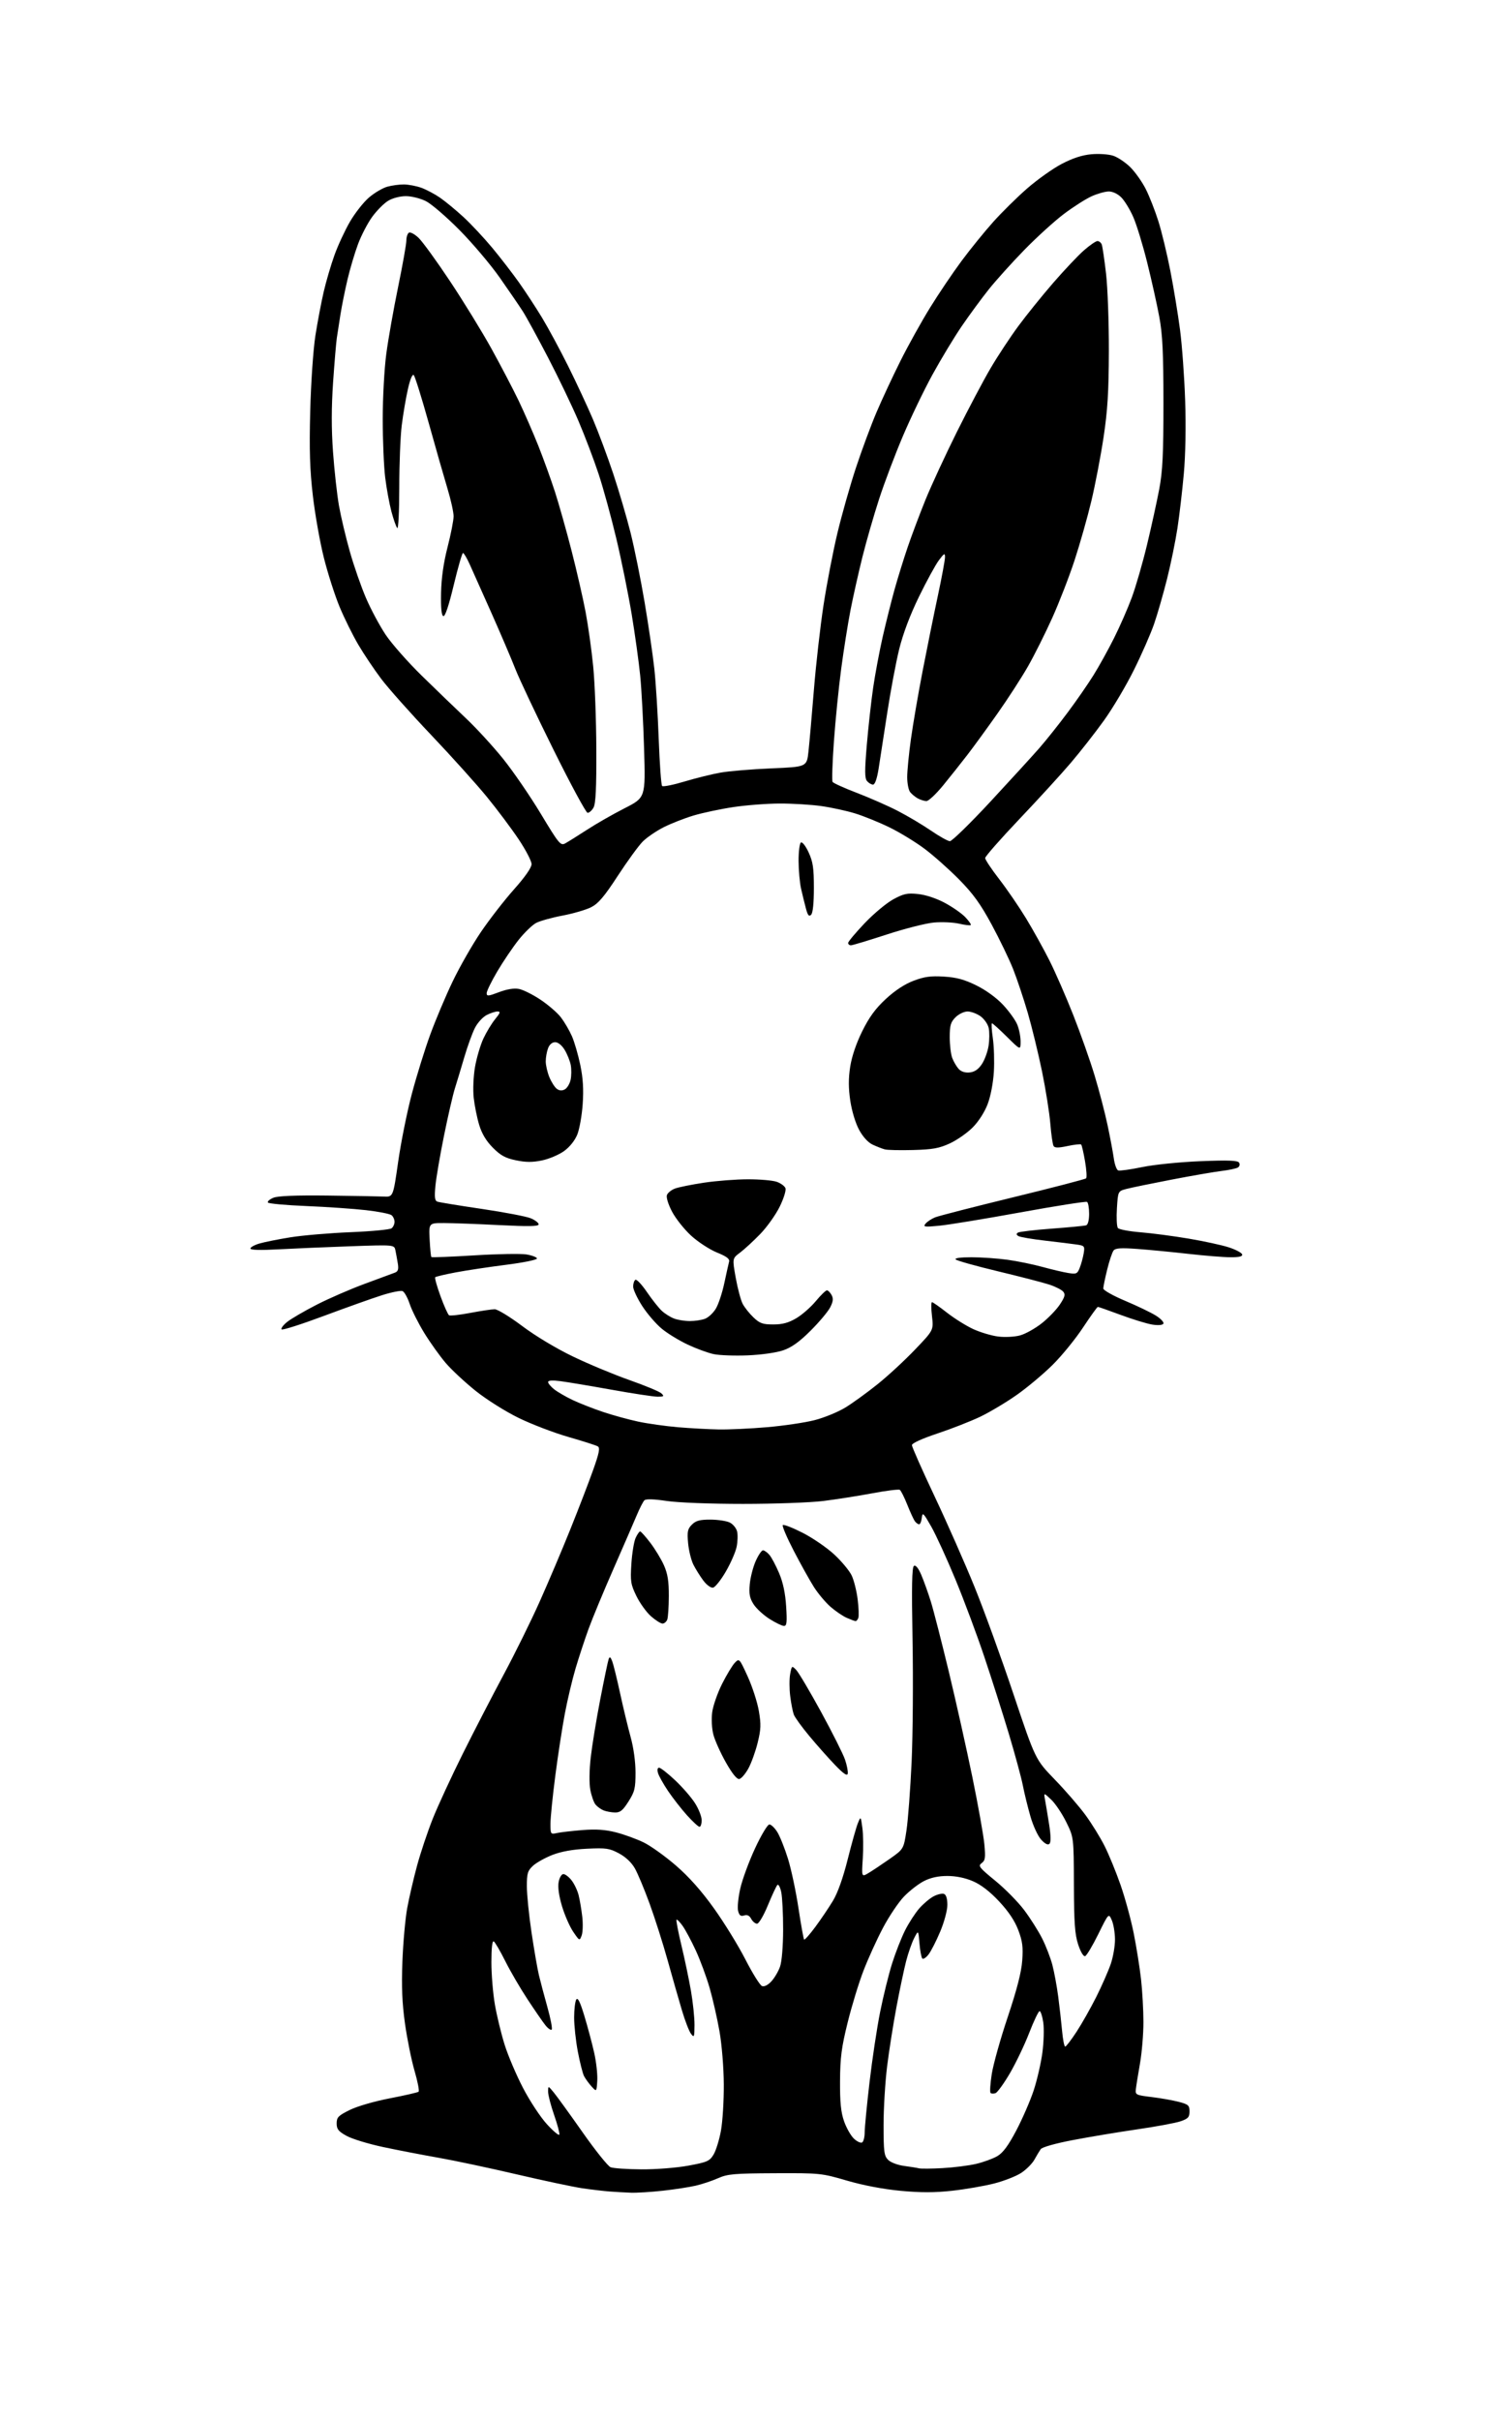 <?xml version="1.0" encoding="UTF-8" standalone="no"?>
<svg 
  version="1.1" 
  xmlns="http://www.w3.org/2000/svg" 
  xmlns:xlink="http://www.w3.org/1999/xlink" 
  xmlns:svg="http://www.w3.org/2000/svg"
  xmlns:rdf="http://www.w3.org/1999/02/22-rdf-syntax-ns#"
  xmlns:cc="http://creativecommons.org/ns#"
  xmlns:dc="http://purl.org/dc/elements/1.1/"
  viewBox="0 0 640 1024"
  width="640"
  height="1024"
>
<style>svg {background-color: white; }</style>"
<path stroke="none" fill="black" fill-rule="evenodd" d="M267.00,927.82C264.52,927.73 260.48,927.50 258.00,927.31C255.53,927.12 250.35,926.51 246.50,925.95C242.65,925.38 230.05,922.71 218.50,920.01C206.95,917.31 192.10,914.16 185.50,913.01C178.90,911.85 168.42,909.83 162.22,908.51C156.01,907.19 149.04,905.07 146.72,903.79C143.24,901.87 142.50,900.94 142.50,898.51C142.50,895.92 143.19,895.21 148.03,892.82C151.19,891.25 158.47,889.14 165.03,887.88C171.34,886.66 176.81,885.41 177.18,885.09C177.56,884.76 176.79,880.79 175.47,876.26C174.15,871.73 172.33,862.73 171.42,856.26C170.21,847.63 169.92,840.64 170.33,830.00C170.63,822.02 171.55,811.86 172.36,807.41C173.18,802.96 175.06,794.86 176.54,789.41C178.02,783.96 181.00,775.04 183.17,769.59C185.34,764.15 191.06,751.77 195.88,742.09C200.70,732.42 208.52,717.30 213.24,708.50C217.96,699.70 224.83,685.79 228.49,677.58C232.16,669.37 237.98,655.65 241.42,647.08C244.87,638.51 249.18,627.30 251.01,622.16C253.61,614.88 254.05,612.65 253.05,612.03C252.34,611.59 246.75,609.80 240.63,608.05C234.51,606.29 225.00,602.66 219.50,599.97C213.90,597.23 205.90,592.19 201.30,588.51C196.80,584.90 191.10,579.60 188.65,576.72C186.20,573.85 182.13,568.17 179.62,564.09C177.11,560.01 174.32,554.47 173.42,551.77C172.53,549.07 171.15,546.61 170.37,546.31C169.59,546.01 165.70,546.79 161.72,548.05C157.75,549.30 146.72,553.23 137.20,556.78C127.69,560.33 119.59,562.92 119.20,562.53C118.82,562.14 119.85,560.73 121.50,559.40C123.15,558.06 128.78,554.78 134.00,552.10C139.22,549.42 148.45,545.41 154.50,543.19C160.55,540.97 166.27,538.85 167.21,538.49C168.49,537.99 168.78,537.03 168.39,534.66C168.10,532.92 167.65,530.42 167.38,529.10C166.88,526.69 166.88,526.69 148.19,527.35C137.91,527.71 124.21,528.30 117.75,528.65C110.23,529.07 106.00,528.94 106.00,528.31C106.00,527.76 107.69,526.81 109.75,526.20C111.81,525.58 117.73,524.40 122.90,523.56C128.07,522.73 139.55,521.75 148.40,521.39C157.26,521.03 165.06,520.29 165.75,519.74C166.44,519.20 167.00,517.97 167.00,517.00C167.00,516.03 166.44,514.78 165.75,514.21C165.06,513.63 160.22,512.68 155.00,512.08C149.77,511.48 138.40,510.69 129.71,510.33C121.03,509.98 113.69,509.30 113.40,508.84C113.11,508.38 114.14,507.47 115.69,506.83C117.58,506.04 125.02,505.74 138.50,505.89C149.50,506.02 160.28,506.21 162.45,506.31C166.41,506.50 166.41,506.50 168.55,491.50C169.73,483.25 172.34,470.31 174.35,462.75C176.36,455.18 179.85,443.93 182.12,437.75C184.38,431.56 188.64,421.47 191.59,415.32C194.53,409.17 199.91,399.76 203.53,394.42C207.16,389.07 213.47,380.93 217.56,376.34C222.30,371.01 225.00,367.13 225.00,365.64C225.00,364.36 222.53,359.62 219.51,355.11C216.49,350.60 210.46,342.54 206.10,337.21C201.74,331.87 191.12,320.07 182.50,311.00C173.88,301.93 164.38,291.26 161.39,287.29C158.40,283.33 154.02,276.81 151.66,272.79C149.30,268.78 145.74,261.59 143.75,256.80C141.76,252.02 138.77,242.70 137.11,236.10C135.44,229.49 133.34,217.66 132.43,209.80C131.15,198.83 130.89,190.50 131.31,174.00C131.62,161.88 132.58,147.92 133.50,142.00C134.41,136.22 135.99,127.90 137.01,123.49C138.03,119.08 140.08,112.11 141.56,107.99C143.03,103.87 145.99,97.50 148.12,93.83C150.25,90.16 153.88,85.55 156.18,83.58C158.48,81.60 161.97,79.55 163.93,79.00C165.90,78.46 169.07,78.03 171.00,78.05C172.93,78.07 176.21,78.70 178.30,79.44C180.39,80.19 183.97,82.08 186.25,83.65C188.52,85.22 193.01,88.92 196.21,91.87C199.41,94.83 204.88,100.68 208.37,104.87C211.85,109.07 216.93,115.65 219.66,119.50C222.39,123.35 226.77,130.04 229.39,134.36C232.01,138.68 236.99,147.90 240.46,154.86C243.92,161.81 248.66,171.98 250.99,177.45C253.31,182.91 257.17,193.26 259.57,200.45C261.96,207.63 265.27,218.91 266.93,225.52C268.58,232.13 271.26,245.40 272.88,255.02C274.50,264.63 276.34,277.23 276.97,283.00C277.60,288.77 278.43,302.13 278.82,312.68C279.21,323.23 279.86,332.19 280.26,332.59C280.66,332.99 284.93,332.14 289.74,330.69C294.56,329.25 301.43,327.55 305.00,326.92C308.57,326.28 318.25,325.48 326.50,325.13C341.50,324.50 341.50,324.50 342.21,318.00C342.60,314.43 343.63,302.73 344.50,292.00C345.36,281.27 347.20,265.07 348.59,256.00C349.98,246.93 352.63,233.20 354.48,225.50C356.32,217.80 359.83,205.43 362.28,198.00C364.73,190.57 368.65,180.00 370.99,174.50C373.33,169.00 377.92,159.16 381.19,152.63C384.46,146.10 390.09,135.97 393.71,130.13C397.32,124.28 403.29,115.43 406.99,110.45C410.68,105.47 416.70,98.05 420.37,93.95C424.03,89.85 430.51,83.46 434.77,79.75C439.02,76.03 445.58,71.37 449.34,69.39C454.02,66.93 458.01,65.63 461.95,65.27C465.16,64.98 469.26,65.26 471.22,65.91C473.15,66.55 476.41,68.74 478.47,70.78C480.52,72.83 483.45,76.97 484.98,80.00C486.51,83.03 488.91,89.14 490.31,93.59C491.72,98.03 494.00,107.51 495.39,114.63C496.78,121.76 498.62,132.96 499.48,139.52C500.34,146.07 501.32,159.55 501.65,169.47C502.02,180.42 501.80,192.60 501.08,200.50C500.44,207.65 499.23,218.00 498.39,223.50C497.55,229.00 495.57,238.68 493.98,245.00C492.39,251.32 489.93,259.88 488.51,264.00C487.09,268.12 483.24,276.90 479.96,283.50C476.69,290.10 470.99,299.71 467.30,304.84C463.61,309.98 457.27,318.08 453.21,322.84C449.15,327.61 439.34,338.33 431.41,346.67C423.49,355.01 417.00,362.39 417.00,363.08C417.00,363.76 419.67,367.77 422.93,371.99C426.19,376.20 431.31,383.67 434.30,388.58C437.28,393.48 441.76,401.55 444.25,406.50C446.73,411.45 451.25,421.80 454.29,429.50C457.33,437.20 461.40,448.70 463.32,455.06C465.24,461.42 467.71,470.87 468.80,476.06C469.90,481.25 471.09,487.60 471.45,490.16C471.80,492.73 472.64,495.02 473.30,495.26C473.96,495.50 478.55,494.86 483.50,493.84C488.53,492.80 499.38,491.70 508.11,491.35C520.06,490.87 523.89,491.02 524.48,491.97C524.92,492.68 524.70,493.57 523.97,494.02C523.27,494.45 520.17,495.11 517.10,495.48C514.02,495.85 504.52,497.49 496.00,499.13C487.48,500.77 478.86,502.54 476.86,503.07C473.22,504.02 473.22,504.02 472.77,511.26C472.52,515.24 472.70,519.00 473.17,519.61C473.64,520.23 477.95,521.04 482.76,521.43C487.57,521.82 496.76,523.03 503.19,524.12C509.62,525.21 517.24,526.86 520.12,527.80C522.99,528.73 525.53,530.06 525.76,530.75C526.05,531.65 524.65,532.00 520.83,531.99C517.90,531.99 509.88,531.34 503.00,530.56C496.12,529.78 486.43,528.85 481.45,528.48C474.45,527.97 472.16,528.12 471.34,529.16C470.77,529.90 469.55,533.52 468.65,537.21C467.74,540.89 467.00,544.50 467.00,545.22C467.00,545.94 471.16,548.29 476.25,550.43C481.34,552.57 487.20,555.39 489.29,556.70C491.37,558.00 492.79,559.54 492.43,560.11C492.05,560.73 490.16,560.88 487.65,560.47C485.37,560.09 479.39,558.26 474.36,556.39C469.34,554.53 464.99,553.00 464.70,553.00C464.42,553.00 461.59,556.94 458.41,561.75C455.24,566.56 449.46,573.66 445.57,577.51C441.68,581.37 434.85,587.10 430.38,590.24C425.92,593.38 418.98,597.52 414.97,599.45C410.96,601.37 402.80,604.57 396.84,606.55C390.21,608.76 386.00,610.69 386.00,611.51C386.00,612.25 390.32,622.00 395.60,633.18C400.88,644.36 408.49,661.60 412.51,671.50C416.53,681.40 423.97,701.88 429.03,717.00C438.25,744.50 438.25,744.50 446.47,753.00C450.99,757.67 456.84,764.42 459.45,768.00C462.07,771.58 465.71,777.46 467.53,781.08C469.36,784.69 472.41,792.14 474.32,797.63C476.23,803.11 478.73,812.30 479.88,818.05C481.03,823.80 482.42,832.55 482.98,837.50C483.53,842.45 483.99,850.60 483.99,855.62C484.00,860.63 483.34,868.51 482.54,873.12C481.73,877.73 480.94,882.62 480.79,884.00C480.51,886.39 480.81,886.54 487.50,887.35C491.35,887.82 496.52,888.74 499.00,889.39C503.01,890.44 503.50,890.88 503.50,893.43C503.50,895.85 502.91,896.50 499.76,897.59C497.70,898.31 489.38,899.85 481.26,901.03C473.14,902.21 460.88,904.26 454.00,905.58C446.61,906.99 441.09,908.56 440.50,909.41C439.95,910.20 438.75,912.20 437.84,913.85C436.92,915.50 434.44,918.00 432.31,919.41C430.19,920.82 425.00,922.85 420.79,923.93C416.58,925.00 408.56,926.39 402.99,927.00C395.58,927.82 389.70,927.82 381.17,927.02C373.87,926.33 365.38,924.72 358.50,922.71C347.71,919.56 347.12,919.50 328.00,919.58C310.73,919.66 307.98,919.90 303.96,921.68C301.47,922.79 297.20,924.22 294.46,924.85C291.73,925.48 285.45,926.45 280.50,926.99C275.55,927.54 269.48,927.91 267.00,927.82zM271.50,917.94C277.65,917.98 286.40,917.29 291.34,916.38C299.33,914.91 300.35,914.47 302.02,911.72C303.04,910.05 304.45,905.49 305.16,901.59C305.87,897.69 306.41,888.88 306.37,882.00C306.33,874.87 305.54,865.20 304.54,859.50C303.57,854.00 301.69,845.72 300.35,841.10C299.01,836.48 296.39,829.39 294.52,825.34C292.65,821.29 290.14,816.61 288.95,814.93C287.76,813.26 286.59,812.08 286.36,812.31C286.12,812.55 287.05,817.41 288.42,823.12C289.80,828.83 291.61,837.50 292.46,842.38C293.31,847.27 293.99,853.79 293.97,856.88C293.94,862.03 293.81,862.34 292.47,860.56C291.67,859.50 289.93,855.00 288.62,850.56C287.30,846.13 284.59,836.65 282.60,829.50C280.61,822.35 277.17,811.55 274.96,805.50C272.75,799.45 269.95,792.73 268.72,790.58C267.33,788.12 264.82,785.75 262.00,784.24C257.97,782.09 256.57,781.88 248.50,782.27C242.52,782.55 237.61,783.43 233.86,784.88C230.77,786.08 227.05,788.15 225.61,789.48C223.33,791.60 223.00,792.69 223.01,798.20C223.01,801.67 223.90,810.47 224.99,817.76C226.08,825.05 227.48,833.15 228.11,835.76C228.73,838.37 230.35,844.47 231.71,849.32C233.07,854.18 233.89,858.45 233.52,858.81C233.16,859.17 231.97,858.35 230.88,856.99C229.78,855.62 226.37,850.67 223.30,846.00C220.22,841.33 215.97,834.04 213.86,829.81C211.74,825.58 209.56,821.84 209.01,821.50C208.36,821.10 208.00,824.25 208.00,830.31C208.00,835.50 208.67,843.59 209.49,848.29C210.31,852.99 212.15,860.59 213.59,865.17C215.02,869.75 218.51,877.97 221.35,883.43C224.18,888.90 228.73,895.81 231.46,898.80C234.19,901.79 236.57,903.79 236.76,903.23C236.94,902.68 235.95,898.95 234.55,894.94C233.15,890.93 232.00,886.49 232.00,885.08C232.01,882.50 232.01,882.50 234.47,885.50C235.82,887.15 241.31,894.73 246.66,902.35C252.01,909.97 257.31,916.58 258.44,917.04C259.57,917.50 265.45,917.90 271.50,917.94zM399.00,917.42C403.68,917.16 410.04,916.36 413.14,915.63C416.24,914.91 420.28,913.43 422.13,912.36C424.55,910.94 426.78,907.93 430.19,901.46C432.78,896.53 436.08,888.94 437.52,884.59C438.96,880.23 440.62,873.02 441.22,868.57C441.81,864.12 441.98,858.35 441.59,855.74C441.20,853.13 440.50,851.00 440.04,851.00C439.58,851.00 437.59,855.16 435.62,860.25C433.65,865.34 429.97,873.01 427.46,877.30C424.95,881.59 422.22,885.36 421.40,885.68C420.58,885.99 419.63,885.96 419.28,885.61C418.93,885.26 419.16,881.67 419.79,877.62C420.42,873.57 423.46,862.70 426.56,853.47C430.45,841.84 432.34,834.49 432.69,829.58C433.11,823.85 432.79,821.39 431.01,816.68C429.52,812.76 426.88,808.81 422.90,804.56C418.99,800.38 415.26,797.50 411.83,796.02C408.51,794.59 404.64,793.80 400.99,793.80C397.15,793.80 393.94,794.50 391.09,795.96C388.76,797.14 384.95,800.11 382.61,802.54C380.28,804.98 376.28,810.94 373.73,815.78C371.17,820.62 367.48,828.74 365.52,833.82C363.55,838.90 360.53,848.78 358.80,855.78C356.19,866.31 355.64,870.57 355.57,880.50C355.52,889.59 355.93,893.74 357.28,897.61C358.26,900.41 360.14,903.72 361.46,904.96C362.77,906.20 364.34,906.91 364.93,906.55C365.52,906.18 366.00,904.27 366.00,902.30C366.00,900.34 366.92,890.80 368.05,881.11C369.18,871.43 371.20,858.03 372.54,851.34C373.88,844.66 376.16,835.43 377.60,830.84C379.05,826.25 381.53,819.93 383.11,816.79C384.69,813.65 387.41,809.47 389.14,807.49C390.88,805.52 393.62,803.21 395.24,802.38C396.86,801.54 398.81,801.10 399.59,801.40C400.49,801.74 401.00,803.43 401.00,806.04C401.00,808.35 399.68,813.28 397.98,817.32C396.32,821.27 394.10,825.62 393.05,826.99C392.00,828.35 390.81,829.14 390.40,828.73C390.00,828.33 389.45,825.44 389.19,822.32C388.72,816.65 388.72,816.65 386.94,820.12C385.96,822.03 384.44,826.37 383.56,829.77C382.68,833.16 380.84,841.89 379.47,849.16C378.10,856.43 376.31,867.79 375.49,874.41C374.67,881.03 374.00,892.19 374.00,899.22C374.00,910.51 374.23,912.23 375.93,913.93C377.02,915.02 379.96,916.13 382.68,916.49C385.33,916.84 388.18,917.30 389.00,917.51C389.82,917.72 394.32,917.68 399.00,917.42zM252.81,880.50C252.50,885.18 252.50,885.18 250.37,882.84C249.21,881.55 247.78,879.58 247.20,878.46C246.63,877.34 245.45,872.68 244.58,868.10C243.71,863.52 243.01,857.02 243.02,853.64C243.02,850.26 243.44,846.86 243.93,846.08C244.57,845.07 245.56,847.09 247.37,853.08C248.77,857.71 250.64,864.72 251.52,868.66C252.40,872.59 252.98,877.92 252.81,880.50zM450.87,866.00C451.26,866.00 453.42,863.19 455.67,859.75C457.92,856.31 461.67,849.67 464.02,845.00C466.36,840.33 469.11,834.07 470.14,831.09C471.16,828.12 471.98,823.39 471.95,820.59C471.93,817.79 471.32,814.15 470.59,812.50C469.28,809.50 469.28,809.50 464.88,818.42C462.46,823.32 459.95,827.52 459.30,827.73C458.61,827.96 457.39,825.92 456.37,822.81C454.96,818.51 454.62,813.69 454.56,797.48C454.50,777.46 454.50,777.46 451.31,770.97C449.55,767.40 446.69,763.14 444.94,761.49C441.78,758.50 441.78,758.50 442.33,761.50C442.64,763.15 443.41,767.80 444.05,771.84C444.82,776.69 444.88,779.52 444.22,780.18C443.57,780.83 442.38,780.24 440.73,778.46C439.33,776.96 437.31,772.59 436.17,768.63C435.04,764.71 433.59,758.80 432.95,755.50C432.31,752.20 429.62,742.30 426.98,733.50C424.33,724.70 419.67,710.08 416.62,701.00C413.58,691.92 408.12,677.30 404.49,668.50C400.86,659.70 396.23,649.58 394.20,646.00C390.83,640.09 390.47,639.75 390.18,642.25C390.01,643.76 389.50,645.00 389.06,645.00C388.61,645.00 387.81,644.44 387.29,643.75C386.76,643.06 385.30,639.90 384.04,636.73C382.78,633.56 381.35,630.72 380.86,630.41C380.37,630.11 375.13,630.76 369.23,631.87C363.33,632.98 354.00,634.44 348.50,635.13C343.00,635.81 327.70,636.36 314.50,636.36C300.58,636.36 286.98,635.83 282.12,635.11C276.60,634.29 273.39,634.21 272.75,634.85C272.20,635.40 270.75,638.24 269.52,641.17C268.29,644.10 263.87,654.27 259.70,663.78C255.53,673.28 250.77,684.75 249.12,689.28C247.48,693.80 245.00,701.33 243.62,706.00C242.23,710.67 240.20,719.25 239.10,725.05C238.00,730.85 236.17,742.70 235.05,751.37C233.92,760.04 233.00,769.18 233.00,771.69C233.00,776.13 233.06,776.22 235.75,775.63C237.26,775.29 242.10,774.74 246.50,774.38C252.36,773.92 256.18,774.18 260.79,775.36C264.25,776.25 269.51,778.17 272.48,779.62C275.44,781.07 281.57,785.46 286.10,789.38C291.63,794.16 296.92,800.11 302.20,807.50C306.54,813.55 312.53,823.29 315.52,829.14C318.52,834.99 321.67,840.04 322.54,840.38C323.51,840.75 325.04,839.98 326.51,838.39C327.83,836.97 329.48,834.16 330.18,832.15C330.93,830.00 331.46,823.58 331.48,816.50C331.49,809.90 331.13,802.75 330.68,800.62C330.23,798.49 329.49,797.14 329.03,797.62C328.58,798.10 326.77,801.99 325.01,806.25C323.22,810.60 321.21,814.00 320.44,814.00C319.69,814.00 318.58,813.08 317.97,811.95C317.22,810.55 316.28,810.09 314.97,810.51C313.52,810.97 312.91,810.51 312.42,808.56C312.07,807.15 312.48,802.91 313.34,799.13C314.19,795.35 317.00,787.70 319.59,782.13C322.20,776.50 324.90,772.00 325.66,772.00C326.41,772.00 327.93,773.46 329.04,775.25C330.14,777.04 332.16,782.10 333.53,786.50C334.90,790.90 336.90,800.29 337.97,807.38C339.04,814.46 340.12,820.46 340.37,820.70C340.62,820.95 342.76,818.53 345.13,815.33C347.50,812.12 350.86,807.15 352.59,804.27C354.59,800.95 356.87,794.54 358.84,786.66C360.55,779.85 362.48,772.98 363.15,771.39C364.35,768.50 364.35,768.50 365.03,773.50C365.41,776.25 365.48,782.05 365.20,786.40C364.69,794.29 364.69,794.29 367.60,792.57C369.19,791.62 373.20,788.95 376.50,786.64C382.50,782.43 382.50,782.43 383.70,774.46C384.36,770.08 385.34,757.05 385.87,745.50C386.39,733.95 386.57,710.73 386.26,693.90C385.85,671.28 386.00,663.12 386.86,662.59C387.60,662.13 388.72,663.51 389.96,666.40C391.02,668.89 392.85,673.98 394.01,677.71C395.17,681.45 398.60,694.85 401.65,707.50C404.69,720.15 409.16,740.17 411.59,752.00C414.02,763.83 416.29,776.55 416.65,780.28C417.20,786.09 417.04,787.25 415.52,788.36C413.91,789.54 414.44,790.23 421.28,795.82C425.42,799.20 430.93,804.79 433.51,808.23C436.10,811.67 439.52,817.07 441.12,820.24C442.72,823.40 444.67,828.46 445.46,831.49C446.25,834.52 447.35,840.49 447.91,844.75C448.47,849.01 449.21,855.54 449.55,859.25C449.88,862.96 450.48,866.00 450.87,866.00zM246.21,818.97C245.33,821.34 245.29,821.32 242.64,817.43C241.16,815.27 239.03,810.40 237.89,806.61C236.57,802.18 236.06,798.51 236.46,796.36C236.81,794.47 237.70,793.00 238.47,793.00C239.23,793.00 240.79,794.18 241.92,795.63C243.06,797.08 244.40,799.89 244.91,801.88C245.41,803.87 246.11,807.99 246.46,811.04C246.81,814.09 246.69,817.66 246.21,818.97zM296.09,773.00C295.59,773.00 293.21,770.80 290.79,768.12C288.38,765.43 284.78,760.82 282.79,757.87C280.80,754.91 278.88,751.49 278.52,750.25C278.12,748.86 278.30,748.00 278.99,748.00C279.61,748.00 282.64,750.36 285.71,753.25C288.79,756.14 292.59,760.50 294.15,762.95C295.72,765.39 297.00,768.65 297.00,770.20C297.00,771.74 296.59,773.00 296.09,773.00zM260.27,766.94C258.75,766.90 256.58,766.50 255.47,766.05C254.35,765.59 252.82,764.49 252.08,763.60C251.34,762.71 250.35,759.90 249.87,757.36C249.36,754.59 249.42,749.10 250.04,743.69C250.60,738.71 252.41,727.63 254.07,719.07C255.73,710.51 257.33,702.83 257.64,702.00C258.06,700.88 258.44,701.11 259.14,702.94C259.65,704.28 261.15,710.36 262.47,716.46C263.79,722.56 265.80,730.90 266.93,735.00C268.18,739.51 269.00,745.45 269.00,750.03C269.00,756.72 268.65,758.16 266.02,762.30C263.61,766.10 262.52,766.99 260.27,766.94zM312.94,752.77C311.93,752.97 309.97,750.55 307.27,745.79C305.00,741.78 302.62,736.49 301.97,734.03C301.29,731.43 301.08,727.44 301.46,724.53C301.83,721.76 303.71,716.35 305.65,712.50C307.59,708.65 310.02,704.63 311.06,703.56C312.91,701.65 312.99,701.74 316.49,709.41C318.44,713.69 320.56,720.24 321.20,723.96C322.18,729.66 322.10,731.77 320.69,737.47C319.77,741.19 318.00,746.09 316.75,748.35C315.50,750.62 313.78,752.61 312.94,752.77zM358.83,750.51C358.60,751.63 357.04,750.57 353.41,746.79C350.61,743.88 345.74,738.39 342.58,734.59C339.42,730.80 336.46,726.72 336.01,725.53C335.56,724.34 334.87,720.82 334.48,717.70C334.09,714.58 334.08,710.38 334.46,708.36C335.13,704.78 335.19,704.74 337.00,706.60C338.03,707.65 342.76,715.64 347.53,724.36C352.30,733.09 356.86,742.18 357.68,744.57C358.49,746.97 359.01,749.63 358.83,750.51zM331.84,688.00C331.04,688.00 328.28,686.66 325.69,685.02C323.11,683.38 320.07,680.57 318.94,678.77C317.31,676.20 316.98,674.40 317.36,670.33C317.62,667.48 318.75,663.09 319.86,660.58C320.98,658.06 322.37,656.00 322.95,656.00C323.54,656.00 324.77,656.87 325.68,657.94C326.59,659.00 328.44,662.49 329.79,665.69C331.45,669.61 332.41,674.18 332.76,679.75C333.19,686.52 333.02,688.00 331.84,688.00zM280.43,687.00C279.68,687.00 277.50,685.62 275.57,683.93C273.65,682.24 270.87,678.40 269.40,675.39C266.97,670.41 266.77,669.17 267.25,661.71C267.54,657.19 268.35,652.26 269.05,650.75C269.75,649.24 270.61,648.00 270.96,648.00C271.30,648.00 273.25,650.18 275.28,652.84C277.31,655.50 279.91,659.80 281.05,662.38C282.62,665.94 283.12,669.10 283.10,675.37C283.08,679.93 282.78,684.41 282.43,685.33C282.07,686.25 281.17,687.00 280.43,687.00zM362.14,685.96C361.79,685.94 360.12,685.32 358.42,684.58C356.73,683.84 353.62,681.72 351.50,679.87C349.39,678.02 346.24,674.25 344.49,671.50C342.75,668.75 338.93,661.89 336.00,656.25C333.07,650.61 330.97,645.70 331.34,645.33C331.70,644.96 335.47,646.42 339.70,648.57C343.94,650.72 349.96,654.85 353.09,657.74C356.22,660.64 359.55,664.65 360.50,666.65C361.45,668.65 362.59,673.20 363.03,676.77C363.48,680.34 363.60,683.88 363.31,684.63C363.02,685.38 362.50,685.98 362.14,685.96zM301.82,671.80C300.89,671.97 299.12,670.68 297.71,668.81C296.35,666.99 294.46,663.96 293.51,662.09C292.56,660.21 291.55,656.11 291.26,652.97C290.82,648.07 291.05,646.95 292.87,645.13C294.55,643.45 296.21,643.00 300.75,643.01C303.91,643.02 307.59,643.59 308.93,644.26C310.27,644.94 311.65,646.62 311.99,648.00C312.34,649.38 312.25,652.31 311.80,654.53C311.34,656.75 309.28,661.47 307.21,665.02C305.15,668.57 302.72,671.62 301.82,671.80zM304.20,604.86C308.43,604.94 317.63,604.51 324.63,603.91C331.64,603.31 340.71,601.97 344.78,600.93C348.85,599.89 354.73,597.48 357.84,595.58C360.95,593.67 367.10,589.22 371.50,585.68C375.90,582.15 383.03,575.56 387.34,571.04C395.18,562.84 395.18,562.84 394.49,556.92C394.11,553.66 394.11,551.00 394.49,551.00C394.86,551.00 397.72,553.00 400.83,555.44C403.95,557.88 408.95,561.01 411.94,562.39C414.94,563.77 419.69,565.19 422.50,565.54C425.34,565.90 429.45,565.69 431.74,565.07C434.02,564.46 438.15,562.15 440.94,559.95C443.73,557.75 447.19,554.16 448.63,551.98C450.74,548.80 451.02,547.73 450.05,546.56C449.39,545.76 446.74,544.42 444.17,543.57C441.60,542.73 431.85,540.20 422.50,537.96C413.15,535.72 405.07,533.46 404.55,532.94C403.95,532.35 406.45,532.00 411.23,532.00C415.42,532.00 422.28,532.48 426.47,533.06C430.66,533.64 437.33,535.01 441.29,536.10C445.26,537.19 450.18,538.35 452.23,538.67C455.64,539.21 456.05,539.01 457.06,536.38C457.68,534.80 458.41,532.07 458.71,530.32C459.21,527.33 459.03,527.10 455.87,526.63C454.02,526.36 447.96,525.61 442.41,524.97C436.86,524.34 431.75,523.46 431.05,523.03C430.15,522.47 430.11,522.05 430.90,521.56C431.52,521.18 437.98,520.43 445.26,519.88C452.54,519.34 459.06,518.71 459.75,518.48C460.50,518.23 461.00,516.28 461.00,513.59C461.00,511.13 460.61,508.87 460.12,508.58C459.64,508.28 446.93,510.28 431.87,513.02C416.82,515.76 401.35,518.30 397.50,518.66C391.24,519.26 390.64,519.16 391.78,517.77C392.49,516.92 394.29,515.72 395.78,515.12C397.28,514.51 412.13,510.70 428.78,506.64C445.44,502.59 459.36,498.97 459.73,498.60C460.10,498.24 459.89,494.98 459.27,491.38C458.65,487.77 457.92,484.59 457.64,484.31C457.37,484.03 454.78,484.31 451.89,484.93C448.01,485.76 446.47,485.76 445.96,484.93C445.57,484.31 444.95,480.05 444.58,475.46C444.21,470.88 442.62,460.91 441.06,453.31C439.49,445.72 436.78,434.58 435.03,428.57C433.27,422.56 430.49,414.23 428.84,410.07C427.19,405.91 423.10,397.43 419.75,391.23C415.05,382.53 411.91,378.18 406.01,372.19C401.80,367.92 395.24,362.08 391.43,359.22C387.62,356.35 380.90,352.25 376.50,350.10C372.10,347.95 365.52,345.28 361.87,344.17C358.23,343.05 351.78,341.66 347.55,341.07C343.32,340.48 335.50,340.00 330.18,340.01C324.85,340.01 316.00,340.68 310.50,341.50C305.00,342.32 297.37,343.94 293.54,345.09C289.70,346.24 284.02,348.47 280.91,350.04C277.80,351.62 273.82,354.33 272.07,356.08C270.32,357.83 265.57,364.36 261.51,370.58C255.80,379.35 253.26,382.33 250.25,383.87C248.12,384.96 242.68,386.55 238.17,387.41C233.66,388.26 228.62,389.66 226.98,390.51C225.33,391.36 221.95,394.63 219.46,397.78C216.98,400.93 212.93,406.91 210.47,411.09C208.01,415.26 206.00,419.38 206.00,420.24C206.00,421.61 206.66,421.56 211.20,419.83C214.58,418.55 217.54,418.07 219.64,418.46C221.42,418.79 225.55,420.85 228.82,423.04C232.10,425.23 235.98,428.59 237.45,430.52C238.92,432.45 241.00,436.00 242.06,438.41C243.13,440.82 244.73,446.33 245.63,450.65C246.79,456.27 247.08,460.97 246.64,467.19C246.31,471.97 245.28,477.76 244.37,480.04C243.35,482.58 241.17,485.31 238.78,487.05C236.62,488.61 232.41,490.40 229.43,491.02C225.36,491.86 222.59,491.85 218.38,490.97C213.93,490.05 211.89,488.94 208.63,485.65C205.82,482.83 203.96,479.74 202.83,476.00C201.91,472.98 200.87,467.79 200.51,464.49C200.14,461.08 200.38,455.45 201.06,451.49C201.73,447.64 203.32,442.25 204.59,439.50C205.87,436.75 208.12,433.04 209.59,431.25C211.76,428.60 211.95,428.00 210.58,428.00C209.66,428.00 207.58,428.68 205.96,429.52C204.34,430.36 202.12,432.80 201.03,434.95C199.93,437.10 197.93,442.60 196.58,447.18C195.24,451.75 193.42,457.75 192.56,460.50C191.69,463.25 189.62,472.25 187.95,480.50C186.27,488.75 184.64,498.30 184.31,501.73C183.85,506.55 184.03,508.07 185.11,508.46C185.87,508.74 194.34,510.13 203.92,511.54C213.51,512.96 222.85,514.74 224.67,515.51C226.50,516.27 228.00,517.43 228.00,518.07C228.00,518.95 223.88,519.03 211.25,518.39C202.04,517.92 191.57,517.53 188.00,517.52C181.50,517.50 181.50,517.50 181.86,524.50C182.06,528.35 182.38,531.68 182.59,531.90C182.79,532.12 190.96,531.80 200.73,531.20C210.50,530.59 220.43,530.42 222.79,530.80C225.15,531.19 227.17,531.95 227.29,532.50C227.41,533.06 221.73,534.23 214.28,535.18C207.02,536.10 197.39,537.55 192.90,538.40C188.40,539.25 184.50,540.17 184.22,540.45C183.94,540.72 184.95,544.34 186.46,548.48C187.97,552.62 189.60,556.25 190.08,556.55C190.56,556.84 194.61,556.39 199.09,555.54C203.56,554.69 208.21,554.00 209.41,554.00C210.61,554.00 215.85,557.20 221.05,561.11C226.60,565.28 235.45,570.60 242.50,573.99C249.10,577.17 259.90,581.67 266.50,583.99C273.10,586.31 279.16,588.83 279.96,589.60C281.23,590.81 281.02,591.00 278.35,591.00C276.66,591.00 267.90,589.67 258.89,588.05C249.87,586.43 240.14,584.80 237.25,584.43C233.80,583.98 232.00,584.10 232.00,584.80C232.00,585.38 233.17,586.78 234.61,587.91C236.04,589.03 239.57,591.07 242.44,592.43C245.32,593.79 251.08,596.05 255.25,597.45C259.42,598.85 266.13,600.69 270.16,601.55C274.20,602.41 281.77,603.47 287.00,603.92C292.23,604.36 299.96,604.78 304.20,604.86zM316.50,573.51C311.00,573.73 304.52,573.50 302.11,572.99C299.69,572.48 294.77,570.68 291.17,568.99C287.56,567.30 282.61,564.29 280.17,562.28C277.72,560.28 273.99,555.95 271.86,552.66C269.74,549.38 268.00,545.66 268.00,544.40C268.00,543.15 268.43,541.86 268.95,541.53C269.47,541.21 271.67,543.55 273.83,546.72C276.00,549.90 278.84,553.48 280.14,554.68C281.44,555.88 283.77,557.35 285.32,557.93C286.86,558.52 289.87,559.00 292.00,559.00C294.13,559.00 297.02,558.56 298.43,558.02C299.84,557.49 301.89,555.58 302.98,553.78C304.08,551.99 305.69,547.14 306.57,543.01C307.45,538.88 308.37,534.77 308.61,533.88C308.94,532.68 307.57,531.65 303.44,529.98C300.36,528.72 295.46,525.53 292.55,522.87C289.65,520.22 286.01,515.63 284.46,512.69C282.83,509.57 281.93,506.63 282.30,505.65C282.66,504.73 284.18,503.50 285.69,502.93C287.19,502.36 292.72,501.24 297.96,500.45C303.21,499.66 311.60,499.01 316.60,499.01C321.61,499.00 327.08,499.48 328.77,500.07C330.46,500.66 332.12,501.87 332.46,502.76C332.81,503.67 331.73,507.15 330.01,510.64C328.31,514.08 324.58,519.31 321.71,522.25C318.85,525.19 315.03,528.70 313.23,530.05C309.96,532.50 309.96,532.50 311.42,540.69C312.23,545.19 313.55,550.14 314.35,551.69C315.16,553.23 317.22,555.83 318.94,557.46C321.59,559.98 322.85,560.43 327.32,560.43C331.22,560.43 333.75,559.74 337.05,557.80C339.50,556.35 343.21,553.10 345.30,550.58C347.39,548.06 349.51,546.00 350.01,546.00C350.52,546.00 351.41,546.90 352.00,547.99C352.80,549.50 352.66,550.76 351.38,553.24C350.45,555.03 346.73,559.46 343.10,563.08C338.35,567.81 335.09,570.15 331.50,571.38C328.61,572.37 322.28,573.27 316.50,573.51zM386.53,486.62C381.01,486.77 375.60,486.65 374.50,486.35C373.40,486.05 371.10,485.15 369.38,484.35C367.45,483.45 365.26,481.06 363.65,478.09C362.12,475.29 360.57,470.16 359.91,465.78C359.11,460.39 359.10,456.35 359.87,451.39C360.54,447.05 362.43,441.48 364.96,436.37C367.91,430.39 370.57,426.76 374.96,422.70C378.83,419.11 382.97,416.40 386.72,414.99C391.29,413.26 393.98,412.89 399.55,413.24C404.90,413.57 408.20,414.47 413.28,416.97C417.29,418.94 421.80,422.22 424.54,425.15C427.06,427.84 429.77,431.59 430.56,433.49C431.35,435.38 432.00,438.62 432.00,440.69C432.00,444.44 432.00,444.44 426.22,438.72C423.04,435.57 420.19,433.00 419.89,433.00C419.58,433.00 419.74,435.81 420.24,439.25C420.74,442.69 420.94,449.10 420.68,453.50C420.40,458.19 419.32,463.85 418.06,467.18C416.77,470.58 414.23,474.54 411.71,477.08C409.39,479.41 405.04,482.44 402.03,483.83C397.54,485.90 394.76,486.40 386.53,486.62zM239.06,460.97C240.04,460.45 241.14,458.63 241.52,456.93C241.89,455.23 241.92,452.42 241.59,450.67C241.26,448.93 240.10,446.04 239.01,444.25C237.82,442.29 236.22,441.00 234.99,441.00C233.72,441.00 232.58,441.97 231.98,443.57C231.44,444.98 231.00,447.47 231.00,449.10C231.00,450.73 231.69,453.74 232.53,455.78C233.38,457.83 234.79,460.05 235.67,460.71C236.75,461.53 237.86,461.61 239.06,460.97zM410.42,453.80C412.51,453.59 414.10,452.52 415.60,450.28C416.79,448.50 418.07,444.99 418.45,442.48C418.83,439.96 418.85,436.58 418.49,434.96C418.14,433.35 416.57,431.12 415.02,430.01C413.46,428.91 411.00,428.00 409.55,428.00C408.08,428.00 405.82,429.09 404.45,430.45C402.40,432.51 402.00,433.87 402.00,438.89C402.00,442.18 402.48,446.14 403.07,447.68C403.66,449.23 404.87,451.31 405.77,452.30C406.81,453.45 408.48,453.99 410.42,453.80zM360.17,400.00C359.53,400.00 359.00,399.55 359.00,399.00C359.00,398.45 362.13,394.71 365.95,390.69C369.77,386.66 375.23,382.11 378.07,380.56C382.50,378.15 384.00,377.82 388.59,378.30C391.80,378.63 396.31,380.11 399.86,382.01C403.12,383.74 407.03,386.47 408.57,388.07C410.10,389.67 411.15,391.18 410.90,391.43C410.65,391.68 408.43,391.42 405.97,390.85C403.51,390.28 398.72,390.06 395.32,390.36C391.93,390.66 382.89,392.96 375.24,395.46C367.60,397.95 360.81,400.00 360.17,400.00zM343.32,387.08C342.42,387.98 341.91,387.35 341.12,384.38C340.55,382.24 339.63,378.48 339.07,376.00C338.51,373.52 338.04,368.26 338.02,364.31C338.01,360.35 338.46,356.83 339.02,356.49C339.59,356.14 341.05,358.02 342.27,360.68C344.11,364.67 344.50,367.27 344.50,375.70C344.50,382.19 344.07,386.33 343.32,387.08zM239.19,356.90C240.33,356.29 244.47,353.70 248.40,351.15C252.32,348.59 259.52,344.48 264.39,342.00C273.24,337.50 273.24,337.50 272.63,316.97C272.30,305.68 271.56,291.73 270.99,285.97C270.42,280.21 268.80,268.52 267.39,260.00C265.97,251.47 263.06,237.07 260.90,228.00C258.75,218.93 255.36,206.57 253.37,200.55C251.38,194.52 247.53,184.40 244.82,178.05C242.11,171.70 236.31,159.62 231.93,151.21C227.55,142.80 222.76,134.02 221.27,131.71C219.78,129.39 215.41,123.00 211.55,117.50C207.70,112.00 200.03,102.94 194.52,97.37C189.01,91.80 182.61,86.28 180.29,85.12C177.95,83.94 174.18,83.00 171.79,83.00C169.30,83.01 166.15,83.83 164.29,84.97C162.52,86.04 159.50,89.08 157.58,91.71C155.65,94.35 152.94,99.55 151.55,103.28C150.16,107.00 148.15,113.75 147.09,118.28C146.02,122.80 144.69,129.43 144.12,133.00C143.56,136.57 142.86,141.07 142.57,143.00C142.28,144.93 141.57,153.37 140.99,161.76C140.27,172.30 140.25,181.43 140.96,191.26C141.52,199.09 142.66,209.32 143.48,214.00C144.31,218.68 146.39,227.45 148.11,233.50C149.82,239.55 152.90,248.37 154.94,253.10C156.97,257.82 160.71,264.80 163.25,268.60C165.78,272.39 172.73,280.26 178.68,286.07C184.63,291.89 193.04,299.99 197.36,304.07C201.68,308.16 208.70,315.81 212.95,321.08C217.19,326.35 224.37,336.81 228.90,344.33C236.51,356.98 237.28,357.92 239.19,356.90zM402.06,355.94C402.92,355.97 410.62,348.46 419.18,339.25C427.73,330.04 437.08,319.80 439.97,316.50C442.85,313.20 448.22,306.45 451.91,301.50C455.61,296.55 460.53,289.44 462.85,285.71C465.18,281.98 469.09,274.92 471.54,270.02C474.00,265.12 477.39,257.38 479.08,252.81C480.77,248.24 483.67,238.20 485.52,230.50C487.37,222.80 489.69,212.22 490.68,207.00C492.12,199.34 492.47,192.26 492.46,170.50C492.45,148.98 492.09,141.57 490.69,134.00C489.72,128.78 487.41,118.42 485.56,111.00C483.71,103.58 481.06,94.92 479.66,91.77C478.27,88.61 475.99,84.90 474.61,83.52C473.10,82.01 470.97,81.01 469.30,81.02C467.76,81.03 464.48,81.96 462.01,83.08C459.55,84.20 454.30,87.54 450.37,90.50C446.43,93.47 438.90,100.30 433.63,105.70C428.37,111.09 421.55,118.65 418.49,122.50C415.42,126.35 410.30,133.32 407.10,138.00C403.90,142.68 398.33,151.90 394.71,158.50C391.09,165.10 385.46,176.80 382.19,184.50C378.91,192.20 374.40,204.12 372.16,211.00C369.92,217.88 366.72,228.95 365.06,235.62C363.40,242.28 361.13,252.40 360.01,258.12C358.90,263.83 357.12,275.02 356.06,283.00C355.00,290.98 353.61,304.79 352.98,313.70C352.34,322.62 352.09,330.33 352.41,330.85C352.73,331.37 357.38,333.47 362.74,335.52C368.11,337.58 375.88,340.99 380.00,343.12C384.12,345.24 390.43,348.98 394.00,351.43C397.57,353.88 401.20,355.91 402.06,355.94zM248.71,343.94C248.05,343.91 241.54,331.88 234.26,317.19C226.98,302.51 219.71,287.12 218.11,283.00C216.50,278.88 211.98,268.30 208.07,259.50C204.15,250.70 199.98,241.36 198.80,238.75C197.62,236.14 196.35,234.00 195.98,234.00C195.61,234.00 193.85,240.10 192.06,247.55C189.97,256.28 188.40,260.96 187.66,260.70C186.87,260.43 186.56,257.27 186.69,250.90C186.82,244.63 187.73,238.18 189.44,231.52C190.85,226.04 192.00,220.15 192.00,218.45C192.00,216.75 190.86,211.56 189.46,206.93C188.06,202.29 184.47,189.77 181.50,179.09C178.52,168.41 175.66,159.26 175.14,158.74C174.56,158.16 173.62,160.40 172.66,164.65C171.80,168.42 170.63,175.31 170.05,179.97C169.47,184.63 169.00,196.54 169.00,206.42C169.00,216.39 168.62,223.98 168.15,223.45C167.68,222.93 166.57,219.80 165.69,216.50C164.81,213.20 163.61,206.69 163.04,202.03C162.47,197.37 162.00,186.25 162.00,177.33C162.00,168.40 162.67,156.02 163.50,149.80C164.32,143.59 166.57,130.85 168.50,121.50C170.42,112.15 172.00,103.29 172.00,101.81C172.00,100.33 172.49,98.82 173.08,98.45C173.68,98.08 175.52,99.07 177.17,100.64C178.82,102.21 184.82,110.47 190.49,119.00C196.17,127.53 204.04,140.35 208.00,147.50C211.95,154.65 217.13,164.55 219.51,169.50C221.88,174.45 225.64,183.05 227.85,188.60C230.06,194.16 233.23,202.94 234.90,208.10C236.57,213.27 239.73,224.47 241.92,233.00C244.11,241.53 246.79,253.22 247.88,259.00C248.97,264.77 250.41,275.12 251.09,282.00C251.77,288.88 252.37,304.62 252.41,317.00C252.48,333.63 252.16,340.09 251.21,341.75C250.51,342.99 249.38,343.97 248.71,343.94zM392.14,338.97C391.24,338.95 389.60,338.45 388.50,337.85C387.40,337.24 385.94,336.05 385.25,335.18C384.56,334.32 384.00,331.47 384.00,328.84C384.00,326.22 384.70,318.99 385.57,312.78C386.43,306.58 388.65,293.62 390.51,284.00C392.37,274.38 395.27,260.07 396.95,252.22C398.63,244.36 400.00,236.96 400.00,235.77C400.00,233.89 399.67,234.06 397.42,237.06C396.00,238.95 392.20,245.90 388.98,252.50C385.21,260.23 382.23,268.12 380.61,274.69C379.23,280.30 376.95,292.45 375.54,301.69C374.13,310.94 372.49,321.54 371.90,325.25C371.22,329.53 370.35,332.00 369.53,332.00C368.82,332.00 367.68,331.32 366.99,330.49C365.99,329.28 365.97,326.17 366.90,315.24C367.54,307.68 368.75,296.77 369.59,291.00C370.43,285.23 372.25,275.55 373.62,269.50C375.00,263.45 377.26,254.45 378.63,249.50C380.01,244.55 382.52,236.45 384.21,231.50C385.89,226.55 389.28,217.55 391.73,211.50C394.19,205.45 400.18,192.51 405.04,182.74C409.91,172.97 416.35,160.80 419.36,155.70C422.36,150.59 427.63,142.61 431.06,137.96C434.49,133.31 441.12,125.10 445.78,119.72C450.44,114.34 456.29,108.15 458.77,105.97C461.25,103.79 463.85,102.00 464.53,102.00C465.22,102.00 466.04,102.66 466.35,103.46C466.65,104.26 467.47,109.78 468.16,115.71C468.85,121.64 469.39,136.40 469.36,148.50C469.31,165.77 468.83,173.62 467.12,185.00C465.92,192.97 463.59,205.12 461.95,212.00C460.31,218.88 457.12,230.12 454.87,237.00C452.62,243.88 448.37,254.84 445.43,261.38C442.49,267.91 437.87,277.15 435.16,281.91C432.45,286.67 426.59,295.73 422.14,302.03C417.69,308.34 411.96,316.20 409.41,319.50C406.87,322.80 402.31,328.54 399.28,332.25C396.25,335.96 393.04,338.99 392.14,338.97z" />

</svg>